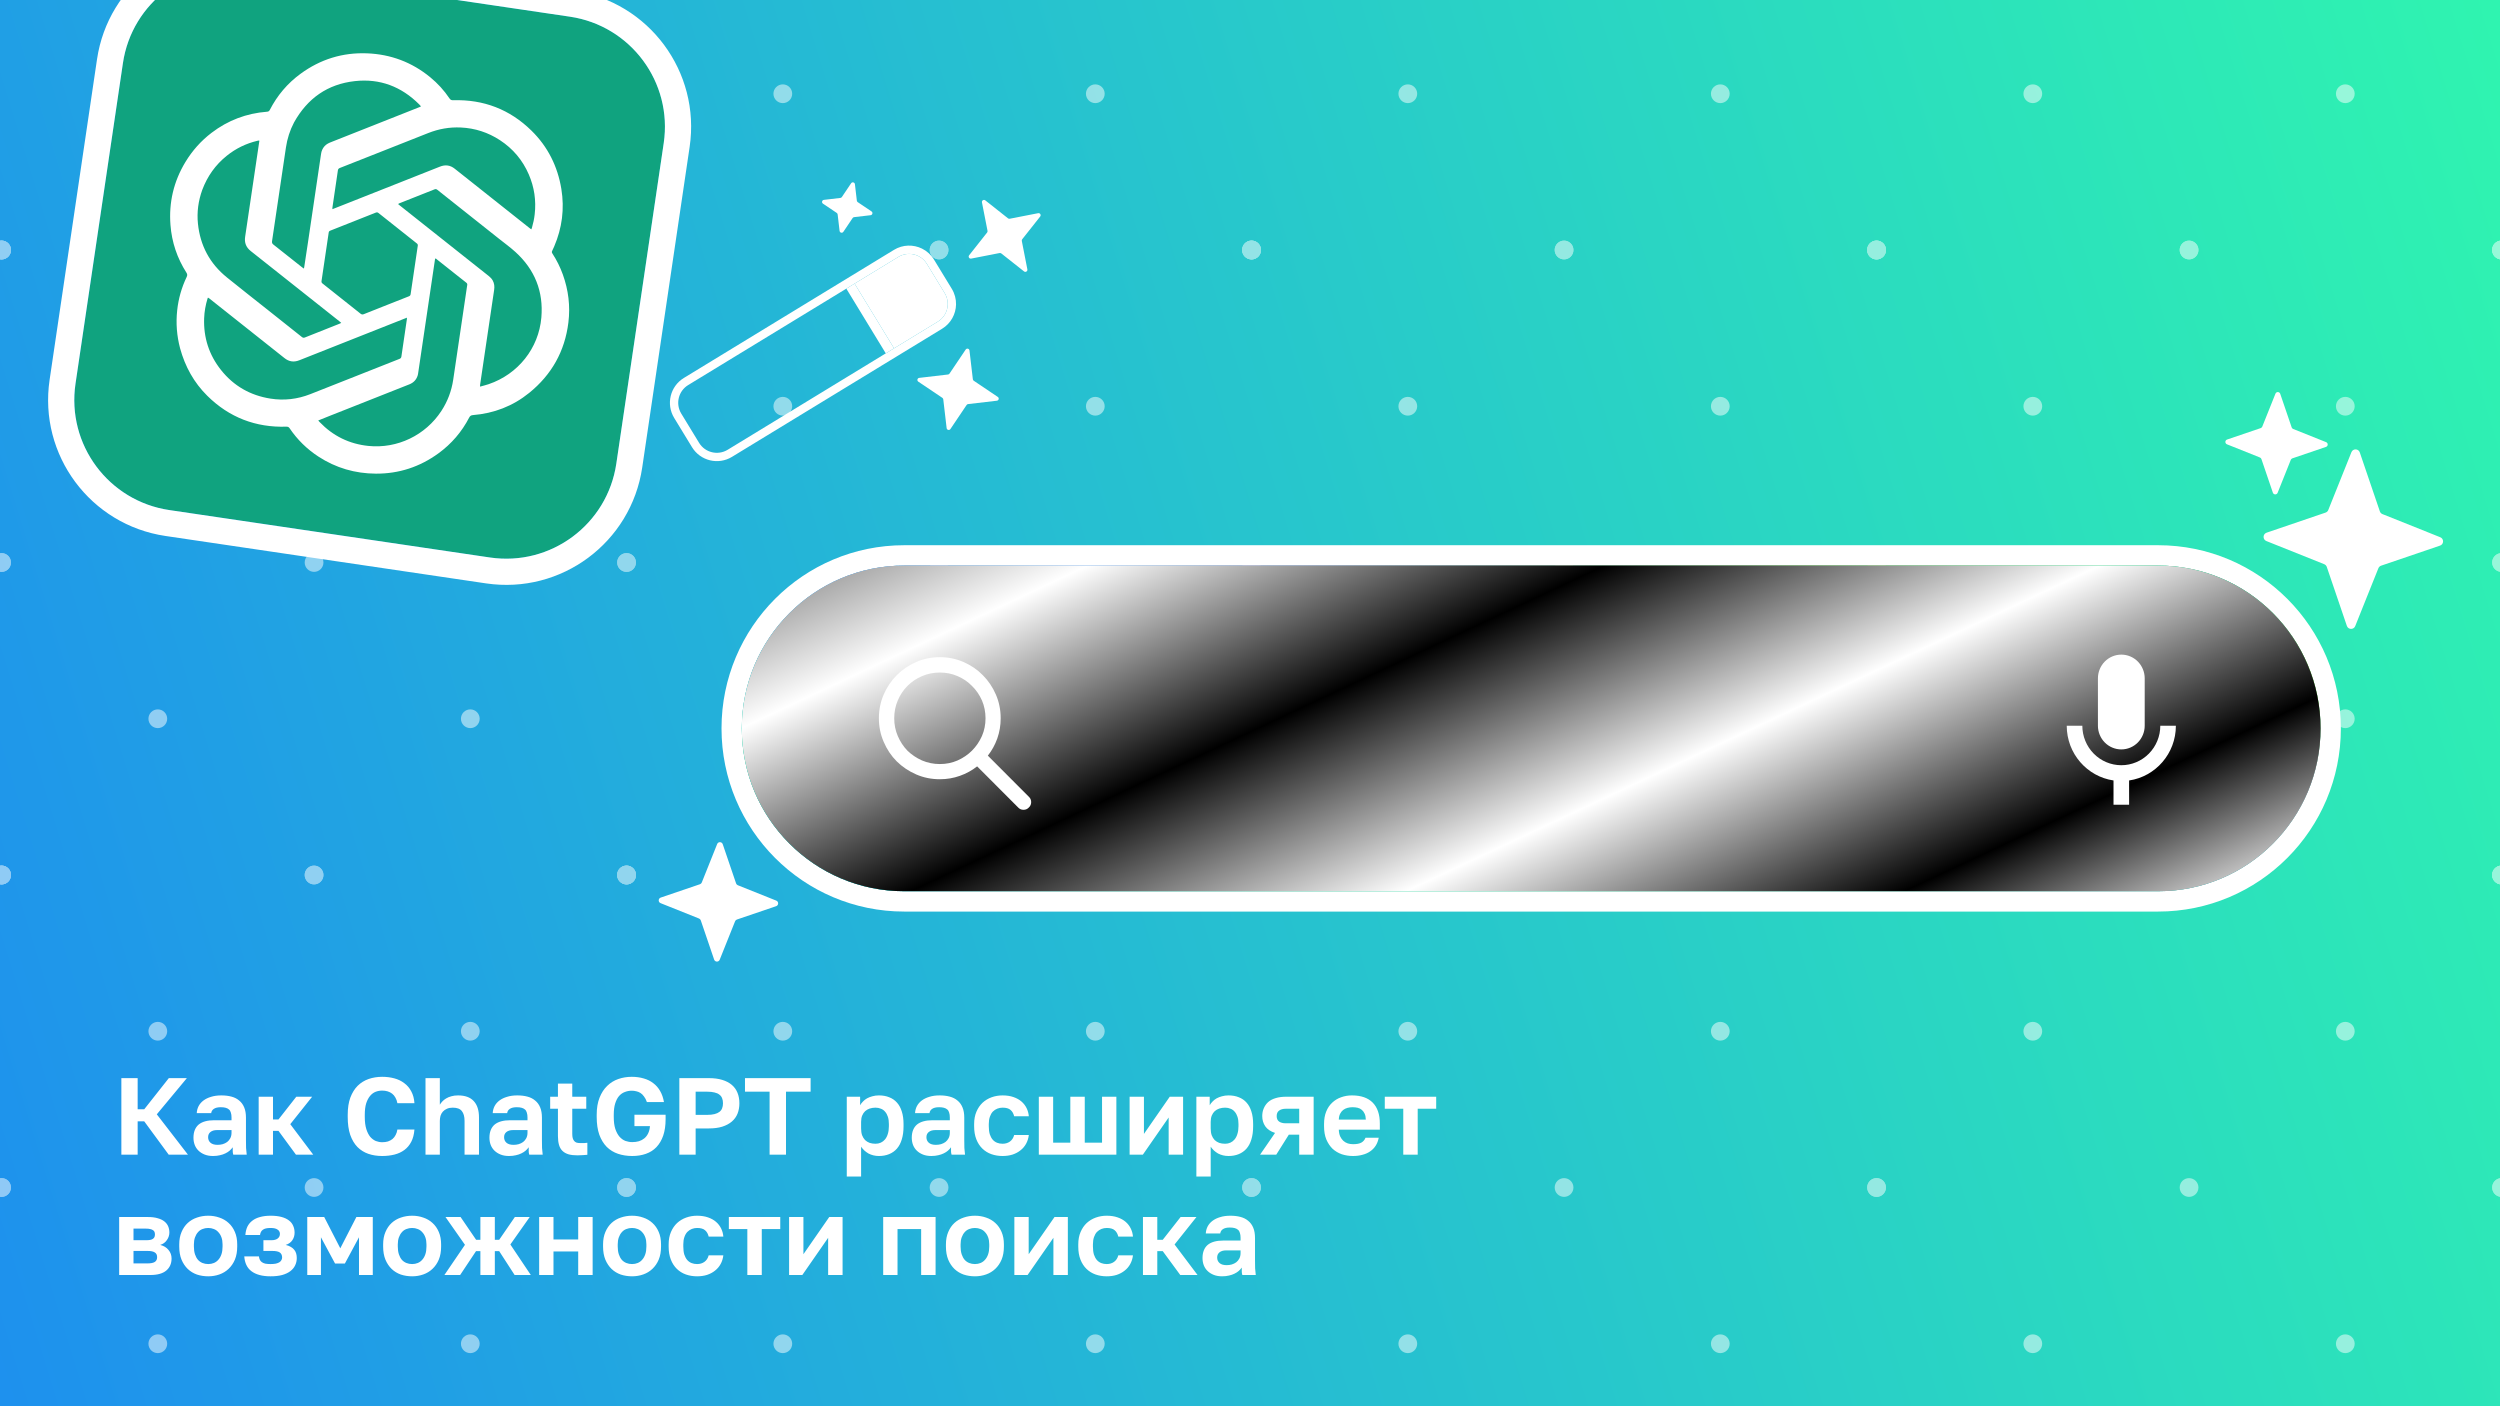 <svg width="1600" height="900" viewBox="0 0 1600 900" fill="none" xmlns="http://www.w3.org/2000/svg">
<rect x="0" y="0" width="1600" height="900" fill="#333333" stroke="none"/>
<g clip-path="url(#clip0_18404_57946)">
<g clip-path="url(#clip1_18404_57946)">
<rect width="1600" height="900" fill="url(#paint0_linear_18404_57946)"/>
<g clip-path="url(#clip2_18404_57946)">
<rect width="2000" height="1920" transform="translate(-200)" fill="url(#paint1_linear_18404_57946)"/>
<g opacity="0.5" clip-path="url(#clip3_18404_57946)">
<circle cx="1" cy="160" r="6" fill="white"/>
<circle cx="401" cy="160" r="6" fill="white"/>
<circle cx="801" cy="160" r="6" fill="white"/>
<circle cx="601" cy="160" r="6" fill="white"/>
<circle cx="501" cy="60" r="6" fill="white"/>
<circle cx="701" cy="60" r="6" fill="white"/>
<circle cx="1601" cy="160" r="6" fill="white"/>
<circle cx="1" cy="160" r="6" fill="white"/>
<circle cx="401" cy="160" r="6" fill="white"/>
<circle cx="201" cy="160" r="6" fill="white"/>
<circle cx="101" cy="60" r="6" fill="white"/>
<circle cx="301" cy="60" r="6" fill="white"/>
<circle cx="1201" cy="160" r="6" fill="white"/>
<circle cx="1601" cy="160" r="6" fill="white"/>
<circle cx="1401" cy="160" r="6" fill="white"/>
<circle cx="1301" cy="60" r="6" fill="white"/>
<circle cx="1501" cy="60" r="6" fill="white"/>
<circle cx="801" cy="160" r="6" fill="white"/>
<circle cx="1201" cy="160" r="6" fill="white"/>
<circle cx="1001" cy="160" r="6" fill="white"/>
<circle cx="901" cy="60" r="6" fill="white"/>
<circle cx="1101" cy="60" r="6" fill="white"/>
<circle cx="1" cy="560" r="6" fill="white"/>
<circle cx="1" cy="160" r="6" fill="white"/>
<circle cx="1" cy="360" r="6" fill="white"/>
<circle cx="401" cy="160" r="6" fill="white"/>
<circle cx="401" cy="560" r="6" fill="white"/>
<circle cx="401" cy="360" r="6" fill="white"/>
<circle cx="801" cy="560" r="6" fill="white"/>
<circle cx="801" cy="160" r="6" fill="white"/>
<circle cx="601" cy="160" r="6" fill="white"/>
<circle cx="601" cy="560" r="6" fill="white"/>
<circle cx="601" cy="360" r="6" fill="white"/>
<circle cx="501" cy="260" r="6" fill="white"/>
<circle cx="501" cy="460" r="6" fill="white"/>
<circle cx="701" cy="260" r="6" fill="white"/>
<circle cx="701" cy="460" r="6" fill="white"/>
<circle cx="801" cy="360" r="6" fill="white"/>
<circle cx="1601" cy="160" r="6" fill="white"/>
<circle cx="1601" cy="560" r="6" fill="white"/>
<circle cx="1601" cy="360" r="6" fill="white"/>
<circle cx="1" cy="160" r="6" fill="white"/>
<circle cx="1" cy="560" r="6" fill="white"/>
<circle cx="1" cy="360" r="6" fill="white"/>
<circle cx="401" cy="560" r="6" fill="white"/>
<circle cx="401" cy="160" r="6" fill="white"/>
<circle cx="201" cy="160" r="6" fill="white"/>
<circle cx="201" cy="560" r="6" fill="white"/>
<circle cx="201" cy="360" r="6" fill="white"/>
<circle cx="101" cy="260" r="6" fill="white"/>
<circle cx="101" cy="460" r="6" fill="white"/>
<circle cx="301" cy="260" r="6" fill="white"/>
<circle cx="301" cy="460" r="6" fill="white"/>
<circle cx="401" cy="360" r="6" fill="white"/>
<circle cx="1201" cy="160" r="6" fill="white"/>
<circle cx="1201" cy="560" r="6" fill="white"/>
<circle cx="1201" cy="360" r="6" fill="white"/>
<circle cx="1601" cy="560" r="6" fill="white"/>
<circle cx="1601" cy="160" r="6" fill="white"/>
<circle cx="1401" cy="160" r="6" fill="white"/>
<circle cx="1401" cy="560" r="6" fill="white"/>
<circle cx="1401" cy="360" r="6" fill="white"/>
<circle cx="1301" cy="260" r="6" fill="white"/>
<circle cx="1301" cy="460" r="6" fill="white"/>
<circle cx="1501" cy="260" r="6" fill="white"/>
<circle cx="1501" cy="460" r="6" fill="white"/>
<circle cx="1601" cy="360" r="6" fill="white"/>
<circle cx="801" cy="160" r="6" fill="white"/>
<circle cx="801" cy="560" r="6" fill="white"/>
<circle cx="801" cy="360" r="6" fill="white"/>
<circle cx="1201" cy="560" r="6" fill="white"/>
<circle cx="1201" cy="160" r="6" fill="white"/>
<circle cx="1001" cy="160" r="6" fill="white"/>
<circle cx="1001" cy="560" r="6" fill="white"/>
<circle cx="1001" cy="360" r="6" fill="white"/>
<circle cx="901" cy="260" r="6" fill="white"/>
<circle cx="901" cy="460" r="6" fill="white"/>
<circle cx="1101" cy="260" r="6" fill="white"/>
<circle cx="1101" cy="460" r="6" fill="white"/>
<circle cx="1201" cy="360" r="6" fill="white"/>
<circle cx="1" cy="560" r="6" fill="white"/>
<circle cx="1" cy="760" r="6" fill="white"/>
<circle cx="401" cy="560" r="6" fill="white"/>
<circle cx="401" cy="760" r="6" fill="white"/>
<circle cx="801" cy="560" r="6" fill="white"/>
<circle cx="601" cy="560" r="6" fill="white"/>
<circle cx="601" cy="760" r="6" fill="white"/>
<circle cx="501" cy="660" r="6" fill="white"/>
<circle cx="501" cy="860" r="6" fill="white"/>
<circle cx="701" cy="660" r="6" fill="white"/>
<circle cx="701" cy="860" r="6" fill="white"/>
<circle cx="801" cy="760" r="6" fill="white"/>
<circle cx="1601" cy="560" r="6" fill="white"/>
<circle cx="1601" cy="760" r="6" fill="white"/>
<circle cx="1" cy="560" r="6" fill="white"/>
<circle cx="1" cy="760" r="6" fill="white"/>
<circle cx="401" cy="560" r="6" fill="white"/>
<circle cx="201" cy="560" r="6" fill="white"/>
<circle cx="201" cy="760" r="6" fill="white"/>
<circle cx="101" cy="660" r="6" fill="white"/>
<circle cx="101" cy="860" r="6" fill="white"/>
<circle cx="301" cy="660" r="6" fill="white"/>
<circle cx="301" cy="860" r="6" fill="white"/>
<circle cx="401" cy="760" r="6" fill="white"/>
<circle cx="1201" cy="560" r="6" fill="white"/>
<circle cx="1201" cy="760" r="6" fill="white"/>
<circle cx="1601" cy="560" r="6" fill="white"/>
<circle cx="1401" cy="560" r="6" fill="white"/>
<circle cx="1401" cy="760" r="6" fill="white"/>
<circle cx="1301" cy="660" r="6" fill="white"/>
<circle cx="1301" cy="860" r="6" fill="white"/>
<circle cx="1501" cy="660" r="6" fill="white"/>
<circle cx="1501" cy="860" r="6" fill="white"/>
<circle cx="1601" cy="760" r="6" fill="white"/>
<circle cx="801" cy="560" r="6" fill="white"/>
<circle cx="801" cy="760" r="6" fill="white"/>
<circle cx="1201" cy="560" r="6" fill="white"/>
<circle cx="1001" cy="560" r="6" fill="white"/>
<circle cx="1001" cy="760" r="6" fill="white"/>
<circle cx="901" cy="660" r="6" fill="white"/>
<circle cx="901" cy="860" r="6" fill="white"/>
<circle cx="1101" cy="660" r="6" fill="white"/>
<circle cx="1101" cy="860" r="6" fill="white"/>
<circle cx="1201" cy="760" r="6" fill="white"/>
</g>
</g>
<path d="M77.67 739V690H88.1V709.95H92.3L108.05 690H119.6L100.35 713.17L120.3 739H107.98L92.3 717.65H88.1V739H77.67ZM136.344 739.84C134.337 739.84 132.564 739.537 131.024 738.93C129.484 738.323 128.177 737.507 127.104 736.48C126.03 735.453 125.214 734.24 124.654 732.84C124.094 731.393 123.814 729.83 123.814 728.15C123.814 726.283 124.094 724.65 124.654 723.25C125.214 721.85 126.03 720.683 127.104 719.75C128.224 718.817 129.624 718.117 131.304 717.65C132.984 717.183 134.92 716.95 137.114 716.95H148.174V715.2C148.174 713.987 148.034 712.96 147.754 712.12C147.52 711.233 147.124 710.557 146.564 710.09C146.004 709.577 145.28 709.203 144.394 708.97C143.554 708.737 142.527 708.62 141.314 708.62C140.287 708.62 139.4 708.713 138.654 708.9C137.907 709.087 137.277 709.367 136.764 709.74C136.297 710.067 135.924 710.463 135.644 710.93C135.41 711.35 135.247 711.84 135.154 712.4H125.914C126.007 710.767 126.404 709.273 127.104 707.92C127.85 706.52 128.877 705.33 130.184 704.35C131.537 703.323 133.17 702.53 135.084 701.97C136.997 701.363 139.19 701.06 141.664 701.06C144.044 701.06 146.19 701.317 148.104 701.83C150.064 702.343 151.72 703.183 153.074 704.35C154.474 705.47 155.547 706.94 156.294 708.76C157.04 710.533 157.414 712.727 157.414 715.34V729.55C157.414 731.51 157.437 733.237 157.484 734.73C157.577 736.177 157.717 737.6 157.904 739H149.294C149.154 738.487 149.06 738.067 149.014 737.74C149.014 737.367 148.99 737.017 148.944 736.69C148.944 736.317 148.944 735.943 148.944 735.57C148.944 735.197 148.944 734.753 148.944 734.24C148.43 734.987 147.777 735.71 146.984 736.41C146.237 737.063 145.327 737.647 144.254 738.16C143.227 738.673 142.06 739.07 140.754 739.35C139.447 739.677 137.977 739.84 136.344 739.84ZM139.214 732.7C140.38 732.7 141.477 732.56 142.504 732.28C143.577 731.953 144.534 731.487 145.374 730.88C146.214 730.227 146.89 729.41 147.404 728.43C147.917 727.403 148.174 726.26 148.174 725V723.25H138.864C137.09 723.25 135.69 723.67 134.664 724.51C133.684 725.303 133.194 726.4 133.194 727.8C133.194 729.293 133.707 730.483 134.734 731.37C135.76 732.257 137.254 732.7 139.214 732.7ZM165.547 739V701.9H174.717V716.46H178.217L189.627 701.9H199.777L185.777 719.47L200.477 739H189.417L178.217 723.74H174.717V739H165.547ZM244.591 739.84C241.371 739.84 238.408 739.373 235.701 738.44C233.041 737.507 230.731 736.06 228.771 734.1C226.811 732.093 225.271 729.503 224.151 726.33C223.078 723.157 222.541 719.33 222.541 714.85V713.45C222.541 709.157 223.101 705.493 224.221 702.46C225.388 699.38 226.951 696.86 228.911 694.9C230.918 692.94 233.251 691.493 235.911 690.56C238.618 689.627 241.511 689.16 244.591 689.16C247.344 689.16 249.934 689.487 252.361 690.14C254.788 690.793 256.911 691.82 258.731 693.22C260.598 694.573 262.091 696.323 263.211 698.47C264.378 700.617 265.054 703.137 265.241 706.03H254.321C254.088 704.677 253.668 703.487 253.061 702.46C252.501 701.433 251.801 700.593 250.961 699.94C250.121 699.287 249.164 698.797 248.091 698.47C247.018 698.143 245.851 697.98 244.591 697.98C243.144 697.98 241.744 698.237 240.391 698.75C239.084 699.263 237.918 700.127 236.891 701.34C235.864 702.553 235.024 704.14 234.371 706.1C233.764 708.06 233.461 710.51 233.461 713.45V714.85C233.461 717.93 233.788 720.52 234.441 722.62C235.094 724.673 235.934 726.33 236.961 727.59C238.034 728.803 239.224 729.69 240.531 730.25C241.884 730.763 243.238 731.02 244.591 731.02C245.991 731.02 247.228 730.857 248.301 730.53C249.374 730.157 250.331 729.643 251.171 728.99C252.011 728.29 252.688 727.427 253.201 726.4C253.761 725.373 254.134 724.207 254.321 722.9H265.241C265.008 725.98 264.331 728.593 263.211 730.74C262.091 732.887 260.621 734.637 258.801 735.99C256.981 737.343 254.858 738.323 252.431 738.93C250.004 739.537 247.391 739.84 244.591 739.84ZM272.325 739V690H281.495V707.01C281.915 706.31 282.451 705.61 283.105 704.91C283.758 704.21 284.551 703.58 285.485 703.02C286.465 702.413 287.585 701.947 288.845 701.62C290.105 701.247 291.528 701.06 293.115 701.06C297.641 701.06 301.001 702.273 303.195 704.7C305.435 707.08 306.555 710.58 306.555 715.2V739H297.315V717.37C297.315 714.617 296.731 712.517 295.565 711.07C294.445 709.623 292.508 708.9 289.755 708.9C288.355 708.9 287.118 709.133 286.045 709.6C284.971 710.067 284.085 710.697 283.385 711.49C282.731 712.237 282.241 713.123 281.915 714.15C281.635 715.177 281.495 716.25 281.495 717.37V739H272.325ZM325.768 739.84C323.761 739.84 321.988 739.537 320.448 738.93C318.908 738.323 317.601 737.507 316.528 736.48C315.454 735.453 314.638 734.24 314.078 732.84C313.518 731.393 313.238 729.83 313.238 728.15C313.238 726.283 313.518 724.65 314.078 723.25C314.638 721.85 315.454 720.683 316.528 719.75C317.648 718.817 319.048 718.117 320.727 717.65C322.408 717.183 324.344 716.95 326.538 716.95H337.598V715.2C337.598 713.987 337.458 712.96 337.178 712.12C336.944 711.233 336.548 710.557 335.988 710.09C335.428 709.577 334.704 709.203 333.818 708.97C332.978 708.737 331.951 708.62 330.738 708.62C329.711 708.62 328.824 708.713 328.078 708.9C327.331 709.087 326.701 709.367 326.188 709.74C325.721 710.067 325.348 710.463 325.068 710.93C324.834 711.35 324.671 711.84 324.578 712.4H315.338C315.431 710.767 315.828 709.273 316.528 707.92C317.274 706.52 318.301 705.33 319.608 704.35C320.961 703.323 322.594 702.53 324.508 701.97C326.421 701.363 328.614 701.06 331.088 701.06C333.468 701.06 335.614 701.317 337.528 701.83C339.488 702.343 341.144 703.183 342.498 704.35C343.898 705.47 344.971 706.94 345.718 708.76C346.464 710.533 346.838 712.727 346.838 715.34V729.55C346.838 731.51 346.861 733.237 346.908 734.73C347.001 736.177 347.141 737.6 347.328 739H338.718C338.578 738.487 338.484 738.067 338.438 737.74C338.438 737.367 338.414 737.017 338.368 736.69C338.368 736.317 338.368 735.943 338.368 735.57C338.368 735.197 338.368 734.753 338.368 734.24C337.854 734.987 337.201 735.71 336.408 736.41C335.661 737.063 334.751 737.647 333.678 738.16C332.651 738.673 331.484 739.07 330.178 739.35C328.871 739.677 327.401 739.84 325.768 739.84ZM328.638 732.7C329.804 732.7 330.901 732.56 331.928 732.28C333.001 731.953 333.958 731.487 334.798 730.88C335.638 730.227 336.314 729.41 336.828 728.43C337.341 727.403 337.598 726.26 337.598 725V723.25H328.288C326.514 723.25 325.114 723.67 324.088 724.51C323.108 725.303 322.618 726.4 322.618 727.8C322.618 729.293 323.131 730.483 324.158 731.37C325.184 732.257 326.678 732.7 328.638 732.7ZM369.609 739.42C367.416 739.42 365.526 739.21 363.939 738.79C362.353 738.323 361.046 737.6 360.019 736.62C358.993 735.64 358.246 734.357 357.779 732.77C357.313 731.183 357.079 729.293 357.079 727.1V709.6H352.109V701.9H357.079V693.5H366.249V701.9H375.209V709.6H366.249V725.7C366.249 726.727 366.343 727.613 366.529 728.36C366.716 729.06 367.019 729.667 367.439 730.18C367.859 730.693 368.396 731.067 369.049 731.3C369.749 731.487 370.636 731.58 371.709 731.58C372.409 731.58 373.109 731.58 373.809 731.58C374.509 731.533 375.209 731.463 375.909 731.37V739.07C374.976 739.163 374.043 739.233 373.109 739.28C372.176 739.373 371.009 739.42 369.609 739.42ZM404.637 739.84C401.37 739.84 398.337 739.373 395.537 738.44C392.783 737.507 390.38 736.037 388.327 734.03C386.32 731.977 384.733 729.387 383.567 726.26C382.447 723.087 381.887 719.283 381.887 714.85V713.45C381.887 709.203 382.493 705.563 383.707 702.53C384.92 699.45 386.553 696.93 388.607 694.97C390.66 692.963 393.04 691.493 395.747 690.56C398.453 689.627 401.3 689.16 404.287 689.16C407.087 689.16 409.653 689.51 411.987 690.21C414.32 690.863 416.35 691.867 418.077 693.22C419.85 694.527 421.32 696.207 422.487 698.26C423.653 700.267 424.47 702.623 424.937 705.33H414.017C413.503 703.837 412.873 702.623 412.127 701.69C411.427 700.71 410.657 699.963 409.817 699.45C408.977 698.937 408.09 698.587 407.157 698.4C406.223 698.167 405.267 698.05 404.287 698.05C402.747 698.05 401.277 698.33 399.877 698.89C398.477 699.403 397.24 700.267 396.167 701.48C395.14 702.693 394.323 704.28 393.717 706.24C393.11 708.2 392.807 710.603 392.807 713.45V714.85C392.807 717.883 393.133 720.427 393.787 722.48C394.487 724.533 395.373 726.19 396.447 727.45C397.567 728.71 398.827 729.62 400.227 730.18C401.673 730.693 403.143 730.95 404.637 730.95C406.177 730.95 407.6 730.763 408.907 730.39C410.213 729.97 411.357 729.363 412.337 728.57C413.363 727.73 414.18 726.68 414.787 725.42C415.44 724.113 415.837 722.55 415.977 720.73H406.037V713.45H425.987V716.25C425.987 720.31 425.473 723.833 424.447 726.82C423.42 729.76 421.973 732.21 420.107 734.17C418.287 736.083 416.047 737.507 413.387 738.44C410.773 739.373 407.857 739.84 404.637 739.84ZM434.779 739V690H453.609C456.923 690 459.793 690.373 462.219 691.12C464.693 691.867 466.746 692.94 468.379 694.34C470.013 695.74 471.226 697.443 472.019 699.45C472.813 701.41 473.209 703.627 473.209 706.1C473.209 708.527 472.813 710.743 472.019 712.75C471.226 714.71 470.013 716.39 468.379 717.79C466.746 719.19 464.693 720.287 462.219 721.08C459.793 721.827 456.923 722.2 453.609 722.2H445.209V739H434.779ZM445.209 713.52H452.559C454.426 713.52 455.989 713.357 457.249 713.03C458.556 712.703 459.606 712.237 460.399 711.63C461.239 710.977 461.823 710.207 462.149 709.32C462.523 708.387 462.709 707.313 462.709 706.1C462.709 704.84 462.523 703.767 462.149 702.88C461.823 701.947 461.239 701.177 460.399 700.57C459.606 699.917 458.556 699.45 457.249 699.17C455.989 698.843 454.426 698.68 452.559 698.68H445.209V713.52ZM492.539 739V698.68H476.789V690H518.789V698.68H503.039V739H492.539ZM541.934 753V701.9H550.474V707.36C550.941 706.52 551.547 705.727 552.294 704.98C553.041 704.187 553.904 703.51 554.884 702.95C555.911 702.39 557.054 701.947 558.314 701.62C559.574 701.247 560.974 701.06 562.514 701.06C564.987 701.06 567.181 701.457 569.094 702.25C571.054 702.997 572.711 704.14 574.064 705.68C575.417 707.173 576.444 709.063 577.144 711.35C577.891 713.637 578.264 716.32 578.264 719.4V720.8C578.264 724.02 577.891 726.82 577.144 729.2C576.444 731.58 575.394 733.563 573.994 735.15C572.641 736.69 570.984 737.857 569.024 738.65C567.111 739.443 564.941 739.84 562.514 739.84C561.254 739.84 560.064 739.7 558.944 739.42C557.824 739.14 556.774 738.743 555.794 738.23C554.861 737.67 553.997 737.04 553.204 736.34C552.411 735.593 551.711 734.777 551.104 733.89V753H541.934ZM560.344 732C561.557 732 562.677 731.767 563.704 731.3C564.731 730.833 565.617 730.157 566.364 729.27C567.157 728.337 567.764 727.17 568.184 725.77C568.651 724.323 568.884 722.667 568.884 720.8V719.4C568.884 717.58 568.674 716.04 568.254 714.78C567.834 713.473 567.251 712.4 566.504 711.56C565.804 710.673 564.917 710.02 563.844 709.6C562.771 709.133 561.604 708.9 560.344 708.9C559.037 708.9 557.801 709.087 556.634 709.46C555.514 709.833 554.534 710.393 553.694 711.14C552.901 711.887 552.271 712.82 551.804 713.94C551.337 715.06 551.104 716.413 551.104 718V722.2C551.104 723.88 551.314 725.327 551.734 726.54C552.201 727.753 552.831 728.78 553.624 729.62C554.464 730.413 555.444 731.02 556.564 731.44C557.684 731.813 558.944 732 560.344 732ZM596.06 739.84C594.054 739.84 592.28 739.537 590.74 738.93C589.2 738.323 587.894 737.507 586.82 736.48C585.747 735.453 584.93 734.24 584.37 732.84C583.81 731.393 583.53 729.83 583.53 728.15C583.53 726.283 583.81 724.65 584.37 723.25C584.93 721.85 585.747 720.683 586.82 719.75C587.94 718.817 589.34 718.117 591.02 717.65C592.7 717.183 594.637 716.95 596.83 716.95H607.89V715.2C607.89 713.987 607.75 712.96 607.47 712.12C607.237 711.233 606.84 710.557 606.28 710.09C605.72 709.577 604.997 709.203 604.11 708.97C603.27 708.737 602.244 708.62 601.03 708.62C600.004 708.62 599.117 708.713 598.37 708.9C597.624 709.087 596.994 709.367 596.48 709.74C596.014 710.067 595.64 710.463 595.36 710.93C595.127 711.35 594.964 711.84 594.87 712.4H585.63C585.724 710.767 586.12 709.273 586.82 707.92C587.567 706.52 588.594 705.33 589.9 704.35C591.254 703.323 592.887 702.53 594.8 701.97C596.714 701.363 598.907 701.06 601.38 701.06C603.76 701.06 605.907 701.317 607.82 701.83C609.78 702.343 611.437 703.183 612.79 704.35C614.19 705.47 615.264 706.94 616.01 708.76C616.757 710.533 617.13 712.727 617.13 715.34V729.55C617.13 731.51 617.154 733.237 617.2 734.73C617.294 736.177 617.434 737.6 617.62 739H609.01C608.87 738.487 608.777 738.067 608.73 737.74C608.73 737.367 608.707 737.017 608.66 736.69C608.66 736.317 608.66 735.943 608.66 735.57C608.66 735.197 608.66 734.753 608.66 734.24C608.147 734.987 607.494 735.71 606.7 736.41C605.954 737.063 605.044 737.647 603.97 738.16C602.944 738.673 601.777 739.07 600.47 739.35C599.164 739.677 597.694 739.84 596.06 739.84ZM598.93 732.7C600.097 732.7 601.194 732.56 602.22 732.28C603.294 731.953 604.25 731.487 605.09 730.88C605.93 730.227 606.607 729.41 607.12 728.43C607.634 727.403 607.89 726.26 607.89 725V723.25H598.58C596.807 723.25 595.407 723.67 594.38 724.51C593.4 725.303 592.91 726.4 592.91 727.8C592.91 729.293 593.424 730.483 594.45 731.37C595.477 732.257 596.97 732.7 598.93 732.7ZM641.644 739.84C639.077 739.84 636.674 739.443 634.434 738.65C632.241 737.857 630.327 736.667 628.694 735.08C627.061 733.493 625.777 731.51 624.844 729.13C623.911 726.75 623.444 723.973 623.444 720.8V719.4C623.444 716.413 623.934 713.777 624.914 711.49C625.894 709.203 627.201 707.29 628.834 705.75C630.514 704.21 632.451 703.043 634.644 702.25C636.884 701.457 639.217 701.06 641.644 701.06C644.257 701.06 646.567 701.41 648.574 702.11C650.627 702.81 652.354 703.767 653.754 704.98C655.154 706.193 656.251 707.617 657.044 709.25C657.837 710.883 658.304 712.61 658.444 714.43H649.064C648.877 713.637 648.597 712.89 648.224 712.19C647.851 711.49 647.361 710.883 646.754 710.37C646.194 709.857 645.471 709.483 644.584 709.25C643.744 709.017 642.764 708.9 641.644 708.9C640.477 708.9 639.357 709.11 638.284 709.53C637.211 709.95 636.254 710.58 635.414 711.42C634.621 712.26 633.991 713.357 633.524 714.71C633.057 716.017 632.824 717.58 632.824 719.4V720.8C632.824 722.76 633.034 724.463 633.454 725.91C633.921 727.31 634.551 728.477 635.344 729.41C636.137 730.297 637.071 730.95 638.144 731.37C639.217 731.79 640.384 732 641.644 732C643.464 732 645.027 731.533 646.334 730.6C647.687 729.62 648.597 728.22 649.064 726.4H658.444C658.211 728.453 657.627 730.32 656.694 732C655.807 733.633 654.617 735.033 653.124 736.2C651.677 737.367 649.974 738.277 648.014 738.93C646.101 739.537 643.977 739.84 641.644 739.84ZM664.844 739V701.9H674.014V731.3H685.004V701.9H694.244V731.3H705.304V701.9H714.474V739H664.844ZM722.95 739V701.9H732.12V725.7L748.64 701.9H757.18V739H747.94V715.2L731.42 739H722.95ZM765.674 753V701.9H774.214V707.36C774.681 706.52 775.288 705.727 776.034 704.98C776.781 704.187 777.644 703.51 778.624 702.95C779.651 702.39 780.794 701.947 782.054 701.62C783.314 701.247 784.714 701.06 786.254 701.06C788.728 701.06 790.921 701.457 792.834 702.25C794.794 702.997 796.451 704.14 797.804 705.68C799.158 707.173 800.184 709.063 800.884 711.35C801.631 713.637 802.004 716.32 802.004 719.4V720.8C802.004 724.02 801.631 726.82 800.884 729.2C800.184 731.58 799.134 733.563 797.734 735.15C796.381 736.69 794.724 737.857 792.764 738.65C790.851 739.443 788.681 739.84 786.254 739.84C784.994 739.84 783.804 739.7 782.684 739.42C781.564 739.14 780.514 738.743 779.534 738.23C778.601 737.67 777.738 737.04 776.944 736.34C776.151 735.593 775.451 734.777 774.844 733.89V753H765.674ZM784.084 732C785.298 732 786.418 731.767 787.444 731.3C788.471 730.833 789.358 730.157 790.104 729.27C790.898 728.337 791.504 727.17 791.924 725.77C792.391 724.323 792.624 722.667 792.624 720.8V719.4C792.624 717.58 792.414 716.04 791.994 714.78C791.574 713.473 790.991 712.4 790.244 711.56C789.544 710.673 788.658 710.02 787.584 709.6C786.511 709.133 785.344 708.9 784.084 708.9C782.778 708.9 781.541 709.087 780.374 709.46C779.254 709.833 778.274 710.393 777.434 711.14C776.641 711.887 776.011 712.82 775.544 713.94C775.078 715.06 774.844 716.413 774.844 718V722.2C774.844 723.88 775.054 725.327 775.474 726.54C775.941 727.753 776.571 728.78 777.364 729.62C778.204 730.413 779.184 731.02 780.304 731.44C781.424 731.813 782.684 732 784.084 732ZM806.434 739L816.024 725.07C813.177 724.137 811.101 722.737 809.794 720.87C808.487 718.957 807.834 716.763 807.834 714.29C807.834 712.47 808.161 710.813 808.814 709.32C809.467 707.78 810.401 706.45 811.614 705.33C812.874 704.21 814.461 703.37 816.374 702.81C818.334 702.203 820.621 701.9 823.234 701.9H840.734V739H831.494V726.19H824.844L816.794 739H806.434ZM817.074 714.29C817.074 715.877 817.587 717.043 818.614 717.79C819.687 718.537 821.111 718.91 822.884 718.91H831.494V709.6H822.884C821.111 709.6 819.687 709.997 818.614 710.79C817.587 711.537 817.074 712.703 817.074 714.29ZM865.939 739.84C863.419 739.84 861.016 739.467 858.729 738.72C856.489 737.927 854.529 736.76 852.849 735.22C851.216 733.633 849.886 731.65 848.859 729.27C847.879 726.89 847.389 724.067 847.389 720.8V719.4C847.389 716.32 847.856 713.637 848.789 711.35C849.723 709.063 851.006 707.173 852.639 705.68C854.273 704.14 856.163 702.997 858.309 702.25C860.503 701.457 862.813 701.06 865.239 701.06C871.073 701.06 875.506 702.6 878.539 705.68C881.573 708.76 883.089 713.217 883.089 719.05V722.97H856.839C856.886 724.603 857.166 726.027 857.679 727.24C858.239 728.407 858.916 729.363 859.709 730.11C860.549 730.857 861.506 731.417 862.579 731.79C863.653 732.117 864.796 732.28 866.009 732.28C868.343 732.28 870.116 731.93 871.329 731.23C872.543 730.53 873.406 729.503 873.919 728.15H882.389C882.016 730.11 881.363 731.813 880.429 733.26C879.496 734.707 878.306 735.92 876.859 736.9C875.459 737.88 873.826 738.603 871.959 739.07C870.139 739.583 868.133 739.84 865.939 739.84ZM865.589 708.62C864.469 708.62 863.396 708.76 862.369 709.04C861.343 709.32 860.433 709.763 859.639 710.37C858.846 710.977 858.193 711.793 857.679 712.82C857.166 713.8 856.886 715.037 856.839 716.53H874.129C874.083 714.99 873.826 713.73 873.359 712.75C872.893 711.723 872.286 710.907 871.539 710.3C870.793 709.647 869.906 709.203 868.879 708.97C867.899 708.737 866.803 708.62 865.589 708.62ZM898.091 739V709.6H886.261V701.9H919.161V709.6H907.331V739H898.091ZM76.27 816V778.9H94.82C97.2 778.9 99.23 779.157 100.91 779.67C102.637 780.137 104.06 780.813 105.18 781.7C106.3 782.587 107.117 783.637 107.63 784.85C108.143 786.063 108.4 787.393 108.4 788.84C108.4 789.68 108.26 790.52 107.98 791.36C107.7 792.2 107.303 792.97 106.79 793.67C106.323 794.37 105.717 795 104.97 795.56C104.27 796.073 103.453 796.47 102.52 796.75C104.807 797.31 106.58 798.383 107.84 799.97C109.147 801.51 109.8 803.33 109.8 805.43C109.8 808.65 108.68 811.217 106.44 813.13C104.2 815.043 100.793 816 96.22 816H76.27ZM85.44 808.58H94.4C96.5 808.58 98.04 808.277 99.02 807.67C100.047 807.017 100.56 805.99 100.56 804.59C100.56 803.19 100.07 802.187 99.09 801.58C98.157 800.927 96.593 800.6 94.4 800.6H85.44V808.58ZM85.44 793.74H93.49C94.563 793.74 95.45 793.67 96.15 793.53C96.897 793.39 97.48 793.157 97.9 792.83C98.367 792.503 98.693 792.107 98.88 791.64C99.067 791.173 99.16 790.637 99.16 790.03C99.16 789.423 99.067 788.887 98.88 788.42C98.693 787.953 98.367 787.58 97.9 787.3C97.433 786.973 96.85 786.74 96.15 786.6C95.45 786.413 94.563 786.32 93.49 786.32H85.44V793.74ZM133.264 816.84C130.744 816.84 128.34 816.467 126.054 815.72C123.814 814.927 121.854 813.737 120.174 812.15C118.494 810.517 117.164 808.533 116.184 806.2C115.204 803.82 114.714 801.02 114.714 797.8V796.4C114.714 793.413 115.204 790.777 116.184 788.49C117.164 786.157 118.494 784.22 120.174 782.68C121.854 781.14 123.814 779.997 126.054 779.25C128.34 778.457 130.744 778.06 133.264 778.06C135.784 778.06 138.164 778.457 140.404 779.25C142.644 779.997 144.604 781.14 146.284 782.68C148.01 784.22 149.364 786.157 150.344 788.49C151.324 790.777 151.814 793.413 151.814 796.4V797.8C151.814 800.973 151.324 803.75 150.344 806.13C149.364 808.463 148.01 810.447 146.284 812.08C144.604 813.667 142.644 814.857 140.404 815.65C138.164 816.443 135.784 816.84 133.264 816.84ZM133.264 809C134.57 809 135.784 808.767 136.904 808.3C138.024 807.833 138.98 807.133 139.774 806.2C140.614 805.267 141.267 804.1 141.734 802.7C142.2 801.3 142.434 799.667 142.434 797.8V796.4C142.434 794.72 142.2 793.227 141.734 791.92C141.267 790.613 140.614 789.517 139.774 788.63C138.98 787.697 138.024 787.02 136.904 786.6C135.784 786.133 134.57 785.9 133.264 785.9C131.957 785.9 130.72 786.133 129.554 786.6C128.434 787.02 127.477 787.697 126.684 788.63C125.89 789.517 125.26 790.613 124.794 791.92C124.327 793.227 124.094 794.72 124.094 796.4V797.8C124.094 799.667 124.327 801.323 124.794 802.77C125.26 804.17 125.89 805.337 126.684 806.27C127.477 807.157 128.434 807.833 129.554 808.3C130.72 808.767 131.957 809 133.264 809ZM173.136 816.84C170.476 816.84 168.12 816.56 166.066 816C164.013 815.44 162.286 814.623 160.886 813.55C159.486 812.477 158.413 811.147 157.666 809.56C156.92 807.973 156.476 806.153 156.336 804.1H165.716C165.81 804.893 165.996 805.593 166.276 806.2C166.556 806.807 166.976 807.32 167.536 807.74C168.096 808.16 168.82 808.487 169.706 808.72C170.64 808.907 171.783 809 173.136 809C174.49 809 175.633 808.907 176.566 808.72C177.5 808.487 178.27 808.183 178.876 807.81C179.483 807.39 179.903 806.923 180.136 806.41C180.416 805.897 180.556 805.36 180.556 804.8C180.556 803.4 180.09 802.35 179.156 801.65C178.27 800.95 176.613 800.6 174.186 800.6H168.586V793.74H173.696C175.47 793.74 176.823 793.367 177.756 792.62C178.69 791.873 179.156 790.893 179.156 789.68C179.156 789.12 179.04 788.63 178.806 788.21C178.62 787.743 178.27 787.347 177.756 787.02C177.29 786.647 176.683 786.367 175.936 786.18C175.19 785.993 174.256 785.9 173.136 785.9C172.016 785.9 171.036 785.993 170.196 786.18C169.403 786.367 168.726 786.67 168.166 787.09C167.653 787.463 167.256 787.93 166.976 788.49C166.696 789.05 166.51 789.68 166.416 790.38H157.036C157.176 788.42 157.596 786.67 158.296 785.13C159.043 783.59 160.093 782.307 161.446 781.28C162.8 780.207 164.456 779.413 166.416 778.9C168.376 778.34 170.616 778.06 173.136 778.06C175.843 778.06 178.153 778.317 180.066 778.83C182.026 779.343 183.636 780.09 184.896 781.07C186.156 782.003 187.066 783.147 187.626 784.5C188.233 785.807 188.536 787.277 188.536 788.91C188.536 790.683 188.07 792.27 187.136 793.67C186.25 795.07 184.826 796.097 182.866 796.75C184.22 797.077 185.34 797.52 186.226 798.08C187.113 798.593 187.836 799.223 188.396 799.97C188.956 800.67 189.353 801.463 189.586 802.35C189.82 803.237 189.936 804.17 189.936 805.15C189.936 806.83 189.586 808.393 188.886 809.84C188.233 811.24 187.206 812.477 185.806 813.55C184.453 814.577 182.726 815.393 180.626 816C178.526 816.56 176.03 816.84 173.136 816.84ZM196.651 816V778.9H207.501L217.791 798.92L228.081 778.9H238.581V816H229.761V791.85L220.731 808.65H214.431L205.401 791.85V816H196.651ZM263.762 816.84C261.242 816.84 258.838 816.467 256.552 815.72C254.312 814.927 252.352 813.737 250.672 812.15C248.992 810.517 247.662 808.533 246.682 806.2C245.702 803.82 245.212 801.02 245.212 797.8V796.4C245.212 793.413 245.702 790.777 246.682 788.49C247.662 786.157 248.992 784.22 250.672 782.68C252.352 781.14 254.312 779.997 256.552 779.25C258.838 778.457 261.242 778.06 263.762 778.06C266.282 778.06 268.662 778.457 270.902 779.25C273.142 779.997 275.102 781.14 276.782 782.68C278.508 784.22 279.862 786.157 280.842 788.49C281.822 790.777 282.312 793.413 282.312 796.4V797.8C282.312 800.973 281.822 803.75 280.842 806.13C279.862 808.463 278.508 810.447 276.782 812.08C275.102 813.667 273.142 814.857 270.902 815.65C268.662 816.443 266.282 816.84 263.762 816.84ZM263.762 809C265.068 809 266.282 808.767 267.402 808.3C268.522 807.833 269.478 807.133 270.272 806.2C271.112 805.267 271.765 804.1 272.232 802.7C272.698 801.3 272.932 799.667 272.932 797.8V796.4C272.932 794.72 272.698 793.227 272.232 791.92C271.765 790.613 271.112 789.517 270.272 788.63C269.478 787.697 268.522 787.02 267.402 786.6C266.282 786.133 265.068 785.9 263.762 785.9C262.455 785.9 261.218 786.133 260.052 786.6C258.932 787.02 257.975 787.697 257.182 788.63C256.388 789.517 255.758 790.613 255.292 791.92C254.825 793.227 254.592 794.72 254.592 796.4V797.8C254.592 799.667 254.825 801.323 255.292 802.77C255.758 804.17 256.388 805.337 257.182 806.27C257.975 807.157 258.932 807.833 260.052 808.3C261.218 808.767 262.455 809 263.762 809ZM284.417 816L297.577 796.68L285.117 778.9H294.777L304.717 793.46H307.447V778.9H316.687V793.46H319.487L329.497 778.9H339.017L326.627 796.47L339.717 816H329.357L319.487 800.74H316.687V816H307.447V800.74H304.647L294.497 816H284.417ZM345.059 816V778.9H354.229V793.25H370.049V778.9H379.289V816H370.049V800.95H354.229V816H345.059ZM404.514 816.84C401.994 816.84 399.59 816.467 397.304 815.72C395.064 814.927 393.104 813.737 391.424 812.15C389.744 810.517 388.414 808.533 387.434 806.2C386.454 803.82 385.964 801.02 385.964 797.8V796.4C385.964 793.413 386.454 790.777 387.434 788.49C388.414 786.157 389.744 784.22 391.424 782.68C393.104 781.14 395.064 779.997 397.304 779.25C399.59 778.457 401.994 778.06 404.514 778.06C407.034 778.06 409.414 778.457 411.654 779.25C413.894 779.997 415.854 781.14 417.534 782.68C419.26 784.22 420.614 786.157 421.594 788.49C422.574 790.777 423.064 793.413 423.064 796.4V797.8C423.064 800.973 422.574 803.75 421.594 806.13C420.614 808.463 419.26 810.447 417.534 812.08C415.854 813.667 413.894 814.857 411.654 815.65C409.414 816.443 407.034 816.84 404.514 816.84ZM404.514 809C405.82 809 407.034 808.767 408.154 808.3C409.274 807.833 410.23 807.133 411.024 806.2C411.864 805.267 412.517 804.1 412.984 802.7C413.45 801.3 413.684 799.667 413.684 797.8V796.4C413.684 794.72 413.45 793.227 412.984 791.92C412.517 790.613 411.864 789.517 411.024 788.63C410.23 787.697 409.274 787.02 408.154 786.6C407.034 786.133 405.82 785.9 404.514 785.9C403.207 785.9 401.97 786.133 400.804 786.6C399.684 787.02 398.727 787.697 397.934 788.63C397.14 789.517 396.51 790.613 396.044 791.92C395.577 793.227 395.344 794.72 395.344 796.4V797.8C395.344 799.667 395.577 801.323 396.044 802.77C396.51 804.17 397.14 805.337 397.934 806.27C398.727 807.157 399.684 807.833 400.804 808.3C401.97 808.767 403.207 809 404.514 809ZM446.136 816.84C443.57 816.84 441.166 816.443 438.926 815.65C436.733 814.857 434.82 813.667 433.186 812.08C431.553 810.493 430.27 808.51 429.336 806.13C428.403 803.75 427.936 800.973 427.936 797.8V796.4C427.936 793.413 428.426 790.777 429.406 788.49C430.386 786.203 431.693 784.29 433.326 782.75C435.006 781.21 436.943 780.043 439.136 779.25C441.376 778.457 443.71 778.06 446.136 778.06C448.75 778.06 451.06 778.41 453.066 779.11C455.12 779.81 456.846 780.767 458.246 781.98C459.646 783.193 460.743 784.617 461.536 786.25C462.33 787.883 462.796 789.61 462.936 791.43H453.556C453.37 790.637 453.09 789.89 452.716 789.19C452.343 788.49 451.853 787.883 451.246 787.37C450.686 786.857 449.963 786.483 449.076 786.25C448.236 786.017 447.256 785.9 446.136 785.9C444.97 785.9 443.85 786.11 442.776 786.53C441.703 786.95 440.746 787.58 439.906 788.42C439.113 789.26 438.483 790.357 438.016 791.71C437.55 793.017 437.316 794.58 437.316 796.4V797.8C437.316 799.76 437.526 801.463 437.946 802.91C438.413 804.31 439.043 805.477 439.836 806.41C440.63 807.297 441.563 807.95 442.636 808.37C443.71 808.79 444.876 809 446.136 809C447.956 809 449.52 808.533 450.826 807.6C452.18 806.62 453.09 805.22 453.556 803.4H462.936C462.703 805.453 462.12 807.32 461.186 809C460.3 810.633 459.11 812.033 457.616 813.2C456.17 814.367 454.466 815.277 452.506 815.93C450.593 816.537 448.47 816.84 446.136 816.84ZM478.296 816V786.6H466.466V778.9H499.366V786.6H487.536V816H478.296ZM505.02 816V778.9H514.19V802.7L530.71 778.9H539.25V816H530.01V792.2L513.49 816H505.02ZM565.245 816V778.9H598.775V816H589.535V786.6H574.415V816H565.245ZM623.947 816.84C621.427 816.84 619.024 816.467 616.737 815.72C614.497 814.927 612.537 813.737 610.857 812.15C609.177 810.517 607.847 808.533 606.867 806.2C605.887 803.82 605.397 801.02 605.397 797.8V796.4C605.397 793.413 605.887 790.777 606.867 788.49C607.847 786.157 609.177 784.22 610.857 782.68C612.537 781.14 614.497 779.997 616.737 779.25C619.024 778.457 621.427 778.06 623.947 778.06C626.467 778.06 628.847 778.457 631.087 779.25C633.327 779.997 635.287 781.14 636.967 782.68C638.694 784.22 640.047 786.157 641.027 788.49C642.007 790.777 642.497 793.413 642.497 796.4V797.8C642.497 800.973 642.007 803.75 641.027 806.13C640.047 808.463 638.694 810.447 636.967 812.08C635.287 813.667 633.327 814.857 631.087 815.65C628.847 816.443 626.467 816.84 623.947 816.84ZM623.947 809C625.254 809 626.467 808.767 627.587 808.3C628.707 807.833 629.664 807.133 630.457 806.2C631.297 805.267 631.951 804.1 632.417 802.7C632.884 801.3 633.117 799.667 633.117 797.8V796.4C633.117 794.72 632.884 793.227 632.417 791.92C631.951 790.613 631.297 789.517 630.457 788.63C629.664 787.697 628.707 787.02 627.587 786.6C626.467 786.133 625.254 785.9 623.947 785.9C622.641 785.9 621.404 786.133 620.237 786.6C619.117 787.02 618.161 787.697 617.367 788.63C616.574 789.517 615.944 790.613 615.477 791.92C615.011 793.227 614.777 794.72 614.777 796.4V797.8C614.777 799.667 615.011 801.323 615.477 802.77C615.944 804.17 616.574 805.337 617.367 806.27C618.161 807.157 619.117 807.833 620.237 808.3C621.404 808.767 622.641 809 623.947 809ZM649.19 816V778.9H658.36V802.7L674.88 778.9H683.42V816H674.18V792.2L657.66 816H649.19ZM708.295 816.84C705.728 816.84 703.325 816.443 701.085 815.65C698.891 814.857 696.978 813.667 695.345 812.08C693.711 810.493 692.428 808.51 691.495 806.13C690.561 803.75 690.095 800.973 690.095 797.8V796.4C690.095 793.413 690.585 790.777 691.565 788.49C692.545 786.203 693.851 784.29 695.485 782.75C697.165 781.21 699.101 780.043 701.295 779.25C703.535 778.457 705.868 778.06 708.295 778.06C710.908 778.06 713.218 778.41 715.225 779.11C717.278 779.81 719.005 780.767 720.405 781.98C721.805 783.193 722.901 784.617 723.695 786.25C724.488 787.883 724.955 789.61 725.095 791.43H715.715C715.528 790.637 715.248 789.89 714.875 789.19C714.501 788.49 714.011 787.883 713.405 787.37C712.845 786.857 712.121 786.483 711.235 786.25C710.395 786.017 709.415 785.9 708.295 785.9C707.128 785.9 706.008 786.11 704.935 786.53C703.861 786.95 702.905 787.58 702.065 788.42C701.271 789.26 700.641 790.357 700.175 791.71C699.708 793.017 699.475 794.58 699.475 796.4V797.8C699.475 799.76 699.685 801.463 700.105 802.91C700.571 804.31 701.201 805.477 701.995 806.41C702.788 807.297 703.721 807.95 704.795 808.37C705.868 808.79 707.035 809 708.295 809C710.115 809 711.678 808.533 712.985 807.6C714.338 806.62 715.248 805.22 715.715 803.4H725.095C724.861 805.453 724.278 807.32 723.345 809C722.458 810.633 721.268 812.033 719.775 813.2C718.328 814.367 716.625 815.277 714.665 815.93C712.751 816.537 710.628 816.84 708.295 816.84ZM731.495 816V778.9H740.665V793.46H744.165L755.575 778.9H765.725L751.725 796.47L766.425 816H755.365L744.165 800.74H740.665V816H731.495ZM782.135 816.84C780.128 816.84 778.355 816.537 776.815 815.93C775.275 815.323 773.968 814.507 772.895 813.48C771.821 812.453 771.005 811.24 770.445 809.84C769.885 808.393 769.605 806.83 769.605 805.15C769.605 803.283 769.885 801.65 770.445 800.25C771.005 798.85 771.821 797.683 772.895 796.75C774.015 795.817 775.415 795.117 777.095 794.65C778.775 794.183 780.711 793.95 782.905 793.95H793.965V792.2C793.965 790.987 793.825 789.96 793.545 789.12C793.311 788.233 792.915 787.557 792.355 787.09C791.795 786.577 791.071 786.203 790.185 785.97C789.345 785.737 788.318 785.62 787.105 785.62C786.078 785.62 785.191 785.713 784.445 785.9C783.698 786.087 783.068 786.367 782.555 786.74C782.088 787.067 781.715 787.463 781.435 787.93C781.201 788.35 781.038 788.84 780.945 789.4H771.705C771.798 787.767 772.195 786.273 772.895 784.92C773.641 783.52 774.668 782.33 775.975 781.35C777.328 780.323 778.961 779.53 780.875 778.97C782.788 778.363 784.981 778.06 787.455 778.06C789.835 778.06 791.981 778.317 793.895 778.83C795.855 779.343 797.511 780.183 798.865 781.35C800.265 782.47 801.338 783.94 802.085 785.76C802.831 787.533 803.205 789.727 803.205 792.34V806.55C803.205 808.51 803.228 810.237 803.275 811.73C803.368 813.177 803.508 814.6 803.695 816H795.085C794.945 815.487 794.851 815.067 794.805 814.74C794.805 814.367 794.781 814.017 794.735 813.69C794.735 813.317 794.735 812.943 794.735 812.57C794.735 812.197 794.735 811.753 794.735 811.24C794.221 811.987 793.568 812.71 792.775 813.41C792.028 814.063 791.118 814.647 790.045 815.16C789.018 815.673 787.851 816.07 786.545 816.35C785.238 816.677 783.768 816.84 782.135 816.84ZM785.005 809.7C786.171 809.7 787.268 809.56 788.295 809.28C789.368 808.953 790.325 808.487 791.165 807.88C792.005 807.227 792.681 806.41 793.195 805.43C793.708 804.403 793.965 803.26 793.965 802V800.25H784.655C782.881 800.25 781.481 800.67 780.455 801.51C779.475 802.303 778.985 803.4 778.985 804.8C778.985 806.293 779.498 807.483 780.525 808.37C781.551 809.257 783.045 809.7 785.005 809.7Z" fill="white"/>
</g>
<path d="M78.674 40.369C84.43 1.451 120.646 -25.431 159.564 -19.675L364.747 10.675C403.665 16.431 430.547 52.647 424.791 91.565L394.441 296.748C388.685 335.666 352.469 362.549 313.551 356.792L108.368 326.443C69.45 320.686 42.568 284.47 48.324 245.553L78.674 40.369Z" fill="#10A37F"/>
<path fill-rule="evenodd" clip-rule="evenodd" d="M162.016 -36.255L367.199 -5.906C415.274 1.205 448.482 45.942 441.371 94.017L411.022 299.201C403.911 347.276 359.174 380.483 311.099 373.372L105.916 343.023C57.841 335.912 24.633 291.175 31.744 243.1L62.093 37.917C69.204 -10.158 113.941 -43.366 162.016 -36.255ZM159.564 -19.675C120.646 -25.431 84.43 1.451 78.674 40.369L48.324 245.552C42.568 284.47 69.45 320.686 108.368 326.442L313.551 356.792C352.469 362.548 388.685 335.666 394.441 296.748L424.791 91.565C430.547 52.647 403.665 16.431 364.747 10.675L159.564 -19.675Z" fill="white"/>
<path d="M115.259 222.933C113.129 214.889 112.526 206.819 113.397 198.632C114.192 191.158 116.223 184.036 119.461 177.265C119.952 176.237 119.957 175.509 119.32 174.512C113.378 165.203 109.945 155.016 109.099 144.009C107.988 129.545 111.165 116.052 118.7 103.637C123.091 96.402 128.626 90.164 135.37 85.019C145.883 76.998 157.746 72.517 170.916 71.497C171.816 71.427 172.276 71.117 172.684 70.322C177.434 61.082 183.984 53.336 192.365 47.209C205.013 37.963 219.205 33.523 234.882 34.132C250.056 34.721 263.594 39.783 275.352 49.443C280.108 53.35 284.232 57.858 287.662 62.974C288.277 63.892 288.915 64.178 290.039 64.144C309.5 63.567 326.299 70.007 340.188 83.655C350.639 93.925 356.891 106.484 359.261 120.907C361.348 133.608 359.749 145.917 354.675 157.76C354.277 158.691 353.886 159.631 353.407 160.52C353.065 161.155 353.133 161.628 353.519 162.222C356.274 166.452 358.513 170.945 360.22 175.697C363.8 185.66 365.063 195.899 363.768 206.419C361.505 224.792 353.056 239.792 338.735 251.41C328.245 259.919 316.115 264.578 302.649 265.666C301.436 265.764 300.819 266.2 300.276 267.247C295.53 276.397 288.977 284.035 280.656 290.103C268.723 298.805 255.344 303.22 240.558 303.137C227.252 303.064 214.941 299.498 203.768 292.2C196.434 287.409 190.293 281.384 185.377 274.13C184.837 273.333 184.289 273.039 183.298 273.07C163.604 273.696 146.666 267.15 132.651 253.291C124.089 244.824 118.468 234.604 115.259 222.933ZM285.755 126.127C283.799 124.579 281.831 123.048 279.896 121.474C279.313 120.999 278.793 120.91 278.084 121.193C270.555 124.194 263.014 127.166 255.479 130.154C255.251 130.244 255.054 130.413 254.776 130.587C255.155 130.908 255.443 131.165 255.745 131.405C268.536 141.551 281.328 151.694 294.12 161.838C300.348 166.777 306.573 171.72 312.805 176.654C313.824 177.461 314.711 178.373 315.345 179.52C316.388 181.411 316.566 183.41 316.252 185.523C313.441 204.412 310.654 223.305 307.86 242.197C307.654 243.585 307.443 244.972 307.25 246.362C307.21 246.649 307.24 246.946 307.236 247.443C309.174 246.895 310.99 246.469 312.747 245.871C331.528 239.47 344.761 222.975 346.467 203.231C347.905 186.589 342.256 172.503 329.866 161.259C326.583 158.28 322.971 155.663 319.493 152.901C308.296 144.007 297.091 135.122 285.755 126.127ZM235.857 256.327C230.494 258.449 225.126 260.561 219.768 262.695C214.437 264.82 209.078 266.876 203.668 269.105C204.048 269.536 204.293 269.834 204.56 270.112C213.109 279.014 223.529 284.148 235.798 285.399C254.281 287.284 272.345 278.571 282.501 262.969C286.47 256.872 288.987 250.215 290.054 243.019C292.97 223.357 295.874 203.692 298.782 184.029C298.857 183.527 298.895 183.018 299.012 182.527C299.192 181.778 298.919 181.291 298.322 180.833C296.436 179.387 294.586 177.893 292.724 176.415C288.389 172.975 284.059 169.53 279.716 166.101C279.377 165.833 279.101 165.372 278.469 165.498L278.231 167.109C277.809 169.96 277.387 172.81 276.966 175.661C273.869 196.6 270.772 217.538 267.671 238.476C267.58 239.091 267.499 239.717 267.314 240.308C266.459 243.05 264.668 244.923 261.994 245.979C253.333 249.401 244.676 252.837 235.857 256.327ZM222.318 218.389C212.066 222.446 201.809 226.49 191.566 230.568C188.096 231.95 184.964 231.504 182.047 229.161C177.702 225.672 173.317 222.235 168.953 218.771C157.232 209.471 145.514 200.168 133.791 190.871C133.596 190.717 133.357 190.619 133.086 190.465C132.972 190.732 132.88 190.9 132.826 191.079C131.565 195.196 130.804 199.399 130.649 203.708C130.205 216.04 133.761 227.107 141.414 236.761C149.543 247.016 160.216 253.086 173.117 255.116C181.844 256.489 190.371 255.489 198.606 252.249C207.961 248.569 217.307 244.865 226.654 241.167C236.291 237.355 245.924 233.53 255.567 229.733C256.327 229.434 256.767 229.055 256.892 228.184C258.037 220.238 259.225 212.298 260.394 204.355C260.436 204.071 260.412 203.777 260.422 203.309C247.721 208.337 235.02 213.363 222.318 218.389ZM129.423 121.584C126.913 128.588 125.924 135.802 126.688 143.203C128.13 157.18 134.262 168.695 145.203 177.537C154.054 184.69 163.016 191.705 171.929 198.781C178.979 204.379 186.033 209.972 193.075 215.58C193.687 216.066 194.202 216.361 195.058 216.017C202.58 212.998 210.123 210.031 217.657 207.041C217.885 206.95 218.084 206.785 218.377 206.605C217.992 206.279 217.705 206.023 217.403 205.784C212.915 202.224 208.425 198.666 203.936 195.108C189.459 183.631 174.992 172.143 160.499 160.688C157.492 158.311 156.323 155.341 156.891 151.54C159.884 131.533 162.827 111.519 165.787 91.507L166 90.064C165.799 89.986 165.723 89.926 165.657 89.936C165.35 89.981 165.044 90.034 164.742 90.105C157.495 91.823 150.96 95.011 145.153 99.669C137.93 105.464 132.746 112.738 129.423 121.584ZM188.183 78.361C185.521 83.41 183.83 88.779 182.993 94.414C180.028 114.384 177.086 134.357 174.11 154.326C173.966 155.289 174.179 155.906 174.963 156.522C181.154 161.383 187.311 166.29 193.48 171.179C193.772 171.411 194.09 171.61 194.502 171.898C194.6 171.421 194.683 171.092 194.733 170.758C195.536 165.479 196.347 160.202 197.132 154.922C198.788 143.78 200.43 132.637 202.078 121.494C203.213 113.822 204.353 106.15 205.48 98.476C205.753 96.614 206.447 94.958 207.717 93.553C208.792 92.364 210.149 91.642 211.618 91.061C230.643 83.538 249.664 76.005 268.685 68.47C268.915 68.378 269.125 68.234 269.441 68.061C268.997 67.576 268.647 67.163 268.266 66.783C256.87 55.395 243.102 50.138 227.107 51.91C209.707 53.837 196.784 62.889 188.183 78.361ZM230.085 127.028C247.259 120.232 264.436 113.445 281.603 106.632C285.031 105.271 288.141 105.685 291.03 107.983C298.381 113.828 305.746 119.654 313.103 125.491C321.833 132.417 330.561 139.346 339.292 146.271C339.497 146.434 339.731 146.56 340.072 146.782C340.226 146.337 340.363 145.988 340.469 145.63C341.291 142.86 341.875 140.044 342.203 137.17C343.209 128.337 341.962 119.832 338.445 111.679C334.494 102.52 328.328 95.183 319.984 89.723C312.384 84.749 304.02 82.025 294.941 81.602C287.715 81.266 280.746 82.492 274.019 85.171C264.571 88.935 255.105 92.653 245.646 96.391C236.296 100.087 226.95 103.79 217.593 107.466C216.833 107.765 216.378 108.14 216.253 109.009C215.104 116.955 213.917 124.895 212.749 132.837C212.708 133.12 212.743 133.413 212.742 133.881C218.572 131.577 224.248 129.333 230.085 127.028ZM245.316 196.108C250.75 193.956 256.18 191.795 261.622 189.665C262.302 189.398 262.681 189.073 262.795 188.284C264.294 177.95 265.826 167.62 267.372 157.292C267.471 156.633 267.318 156.22 266.789 155.803C258.598 149.33 250.418 142.844 242.255 136.336C241.649 135.852 241.163 135.808 240.462 136.088C230.765 139.954 221.06 143.799 211.347 147.624C210.716 147.872 210.455 148.223 210.359 148.88C208.848 159.212 207.321 169.543 205.772 179.87C205.664 180.587 205.876 181.014 206.423 181.447C214.553 187.874 222.677 194.31 230.775 200.776C231.491 201.347 232.067 201.379 232.883 201.048C236.961 199.39 241.064 197.792 245.316 196.108Z" fill="white"/>
<path d="M572.192 222.928L566.898 226.155L541.644 184.732L546.937 181.505L572.192 222.928Z" fill="white"/>
<path d="M618.63 259.193L608.271 274.587C607.582 275.611 605.991 275.225 605.848 274L603.691 255.57C603.646 255.185 603.435 254.839 603.113 254.622L587.719 244.263C586.695 243.575 587.081 241.984 588.306 241.84L606.735 239.684C607.121 239.638 607.467 239.427 607.683 239.105L618.042 223.711C618.731 222.688 620.322 223.073 620.465 224.299L622.622 242.728C622.667 243.113 622.878 243.46 623.2 243.676L638.594 254.035C639.618 254.724 639.232 256.314 638.007 256.458L619.578 258.615C619.192 258.66 618.846 258.871 618.63 259.193Z" fill="white"/>
<path d="M654.219 153.121C653.979 153.425 653.883 153.82 653.957 154.2L657.518 172.41C657.755 173.621 656.357 174.473 655.389 173.708L640.833 162.202C640.528 161.961 640.134 161.866 639.753 161.94L621.543 165.501C620.332 165.738 619.48 164.34 620.245 163.372L631.752 148.816C631.992 148.511 632.088 148.117 632.013 147.736L628.453 129.526C628.216 128.315 629.613 127.463 630.581 128.228L645.138 139.735C645.442 139.975 645.837 140.071 646.217 139.996L664.427 136.436C665.638 136.199 666.49 137.596 665.725 138.564L654.219 153.121Z" fill="white"/>
<path d="M539.751 148.362L545.684 139.545C545.901 139.224 546.247 139.012 546.632 138.967L557.187 137.732C558.413 137.589 558.799 135.998 557.775 135.309L548.958 129.376C548.636 129.16 548.425 128.813 548.38 128.428L547.145 117.873C547.001 116.647 545.41 116.262 544.722 117.285L538.789 126.102C538.572 126.424 538.226 126.635 537.841 126.68L527.285 127.916C526.06 128.059 525.674 129.65 526.698 130.339L535.515 136.271C535.837 136.488 536.048 136.834 536.093 137.22L537.328 147.775C537.472 149 539.062 149.386 539.751 148.362Z" fill="white"/>
<path d="M593.189 168.873L604.606 187.599C608.427 193.867 606.444 202.045 600.176 205.867L572.192 222.928L546.937 181.505L574.922 164.444C581.189 160.622 589.368 162.606 593.189 168.873Z" fill="white"/>
<path fill-rule="evenodd" clip-rule="evenodd" d="M597.729 166.106L609.145 184.831C611.055 187.963 611.929 191.435 611.865 194.849C611.75 201.002 608.587 206.966 602.944 210.406L574.96 227.467L569.666 230.695L532.014 253.65L468.46 292.397C459.686 297.746 448.235 294.97 442.886 286.195L431.469 267.469C426.119 258.695 428.896 247.244 437.671 241.894L521.936 190.521L538.876 180.192L544.17 176.965L572.154 159.904C577.797 156.463 584.548 156.384 590.07 159.1C593.134 160.607 595.82 162.974 597.729 166.106ZM604.606 187.599L593.189 168.873C589.368 162.606 581.189 160.622 574.922 164.444L546.937 181.505L541.644 184.732L440.438 246.434C434.171 250.255 432.187 258.434 436.009 264.702L447.425 283.427C451.246 289.695 459.425 291.678 465.693 287.857L566.898 226.155L572.192 222.928L600.176 205.867C606.444 202.045 608.427 193.867 604.606 187.599Z" fill="white"/>
<path fill-rule="evenodd" clip-rule="evenodd" d="M578.73 348.937H1381.19C1445.79 348.937 1498.15 401.424 1498.15 466.171C1498.15 530.918 1445.79 583.405 1381.19 583.405H578.73C514.135 583.405 461.771 530.918 461.771 466.171C461.771 401.424 514.135 348.937 578.73 348.937ZM578.73 361.963C521.313 361.963 474.767 408.618 474.767 466.171C474.767 523.724 521.313 570.379 578.73 570.379H1381.19C1438.61 570.379 1485.16 523.724 1485.16 466.171C1485.16 408.618 1438.61 361.963 1381.19 361.963H578.73Z" fill="white"/>
<path d="M474.767 466.17C474.767 408.618 521.312 361.962 578.729 361.962H1381.19C1438.61 361.962 1485.16 408.618 1485.16 466.17C1485.16 523.723 1438.61 570.379 1381.19 570.379H578.729C521.312 570.379 474.767 523.723 474.767 466.17Z" fill="url(#paint2_radial_18404_57946)"/>
<path d="M474.767 466.17C474.767 408.618 521.312 361.962 578.729 361.962H1381.19C1438.61 361.962 1485.16 408.618 1485.16 466.17C1485.16 523.723 1438.61 570.379 1381.19 570.379H578.729C521.312 570.379 474.767 523.723 474.767 466.17Z" fill="url(#paint3_radial_18404_57946)" fill-opacity="0.3" style="mix-blend-mode:overlay"/>
<path d="M474.767 466.17C474.767 408.618 521.312 361.962 578.729 361.962H1381.19C1438.61 361.962 1485.16 408.618 1485.16 466.17C1485.16 523.723 1438.61 570.379 1381.19 570.379H578.729C521.312 570.379 474.767 523.723 474.767 466.17Z" fill="url(#paint4_linear_18404_57946)" style="mix-blend-mode:soft-light"/>
<path d="M625.37 490.476C622.098 493.069 618.408 495.09 614.299 496.539C610.267 497.988 606.006 498.713 601.517 498.713C596.115 498.713 591.055 497.683 586.338 495.624C581.621 493.565 577.474 490.781 573.898 487.273C570.398 483.765 567.621 479.608 565.567 474.804C563.513 470.075 562.485 465.042 562.485 459.703C562.485 454.289 563.513 449.217 565.567 444.488C567.621 439.76 570.398 435.642 573.898 432.134C577.474 428.549 581.621 425.727 586.338 423.668C591.055 421.609 596.115 420.579 601.517 420.579C606.843 420.579 611.865 421.609 616.582 423.668C621.375 425.727 625.522 428.549 629.022 432.134C632.522 435.642 635.299 439.76 637.353 444.488C639.408 449.217 640.435 454.289 640.435 459.703C640.435 464.203 639.712 468.512 638.266 472.63C636.821 476.672 634.804 480.333 632.217 483.612L658.467 509.924C659.456 510.839 659.951 511.983 659.951 513.356C659.951 514.728 659.456 515.872 658.467 516.788C657.554 517.779 656.413 518.275 655.043 518.275C653.673 518.275 652.532 517.779 651.619 516.788L625.37 490.476ZM601.517 430.418C597.485 430.418 593.68 431.18 590.104 432.706C586.528 434.231 583.409 436.328 580.746 438.997C578.159 441.59 576.105 444.679 574.583 448.264C573.061 451.848 572.3 455.661 572.3 459.703C572.3 463.745 573.061 467.52 574.583 471.029C576.105 474.613 578.159 477.74 580.746 480.409C583.409 483.002 586.528 485.1 590.104 486.701C593.68 488.226 597.485 488.989 601.517 488.989C605.55 488.989 609.316 488.226 612.816 486.701C616.392 485.1 619.473 483.002 622.06 480.409C624.723 477.74 626.853 474.613 628.451 471.029C629.973 467.52 630.734 463.745 630.734 459.703C630.734 455.661 629.973 451.848 628.451 448.264C626.853 444.679 624.723 441.59 622.06 438.997C619.473 436.328 616.392 434.231 612.816 432.706C609.316 431.18 605.55 430.418 601.517 430.418Z" fill="white"/>
<path d="M1357.64 418.951C1361.61 418.951 1365.42 420.549 1368.22 423.394C1371.03 426.239 1372.61 430.097 1372.61 434.12V464.457C1372.61 468.48 1371.03 472.338 1368.22 475.182C1365.42 478.027 1361.61 479.625 1357.64 479.625C1353.67 479.625 1349.86 478.027 1347.05 475.182C1344.25 472.338 1342.67 468.48 1342.67 464.457V434.12C1342.67 430.097 1344.25 426.239 1347.05 423.394C1349.86 420.549 1353.67 418.951 1357.64 418.951ZM1392.56 464.457C1392.56 482.305 1379.54 497.018 1362.63 499.496V515.018H1352.65V499.496C1335.74 497.018 1322.71 482.305 1322.71 464.457H1332.69C1332.69 471.162 1335.32 477.592 1340 482.333C1344.68 487.074 1351.02 489.737 1357.64 489.737C1364.25 489.737 1370.6 487.074 1375.28 482.333C1379.96 477.592 1382.59 471.162 1382.59 464.457H1392.56Z" fill="white"/>
<path d="M470.462 589.599L460.606 614.227C459.951 615.865 457.612 615.803 457.044 614.133L448.494 589.023C448.315 588.498 447.916 588.077 447.401 587.871L422.773 578.016C421.136 577.361 421.197 575.021 422.867 574.453L447.978 565.903C448.503 565.724 448.923 565.325 449.129 564.81L458.984 540.183C459.64 538.545 461.979 538.607 462.547 540.276L471.097 565.387C471.276 565.912 471.675 566.333 472.19 566.539L496.817 576.394C498.455 577.049 498.394 579.388 496.724 579.957L471.613 588.506C471.088 588.685 470.668 589.084 470.462 589.599Z" fill="white"/>
<path d="M1522.16 363.683L1507.34 400.701C1506.36 403.162 1502.84 403.07 1501.99 400.56L1489.14 362.817C1488.87 362.027 1488.27 361.395 1487.49 361.085L1450.48 346.272C1448.02 345.287 1448.11 341.771 1450.62 340.917L1488.36 328.066C1489.15 327.797 1489.78 327.197 1490.09 326.423L1504.91 289.406C1505.89 286.944 1509.41 287.036 1510.26 289.546L1523.11 327.29C1523.38 328.079 1523.98 328.711 1524.75 329.021L1561.77 343.834C1564.23 344.819 1564.14 348.335 1561.63 349.19L1523.89 362.041C1523.1 362.309 1522.47 362.909 1522.16 363.683Z" fill="white"/>
<path d="M1466.12 294.285L1457.68 315.386C1457.12 316.79 1455.11 316.737 1454.63 315.306L1447.3 293.791C1447.15 293.341 1446.81 292.981 1446.36 292.804L1425.26 284.36C1423.86 283.799 1423.91 281.795 1425.34 281.308L1446.86 273.982C1447.31 273.829 1447.67 273.487 1447.85 273.046L1456.29 251.944C1456.85 250.541 1458.85 250.594 1459.34 252.025L1466.67 273.54C1466.82 273.99 1467.16 274.35 1467.6 274.527L1488.7 282.97C1490.11 283.532 1490.06 285.536 1488.62 286.023L1467.11 293.349C1466.66 293.502 1466.3 293.844 1466.12 294.285Z" fill="white"/>
</g>
<defs>
<linearGradient id="paint0_linear_18404_57946" x1="-2.054" y1="900.996" x2="1625.3" y2="44.404" gradientUnits="userSpaceOnUse">
<stop stop-color="#1975FF"/>
<stop offset="1" stop-color="#31FFA9"/>
</linearGradient>
<linearGradient id="paint1_linear_18404_57946" x1="-2.567" y1="1922.13" x2="2369.58" y2="1190.5" gradientUnits="userSpaceOnUse">
<stop stop-color="#1975FF"/>
<stop offset="1" stop-color="#31FFA9"/>
</linearGradient>
<radialGradient id="paint2_radial_18404_57946" cx="0" cy="0" r="1" gradientTransform="matrix(-1010.39 208.417 -1405.25 -297.447 1485.16 361.962)" gradientUnits="userSpaceOnUse">
<stop stop-color="#1CC8C1"/>
<stop offset="0.2" stop-color="#D9EF46"/>
<stop offset="0.395" stop-color="#FAA5F9"/>
<stop offset="0.605" stop-color="#A2ACF9"/>
<stop offset="0.795" stop-color="#3FF096"/>
<stop offset="1" stop-color="#3DBEF2"/>
</radialGradient>
<radialGradient id="paint3_radial_18404_57946" cx="0" cy="0" r="1" gradientTransform="matrix(505.194 199.458 -966.956 75.411 582.255 387.425)" gradientUnits="userSpaceOnUse">
<stop stop-color="#00B3FF"/>
<stop offset="1" stop-color="#00990F"/>
</radialGradient>
<linearGradient id="paint4_linear_18404_57946" x1="-327.975" y1="500.407" x2="23.182" y2="1248.48" gradientUnits="userSpaceOnUse">
<stop stop-color="white"/>
<stop offset="0.154"/>
<stop offset="0.375" stop-color="white"/>
<stop offset="0.545"/>
<stop offset="0.708" stop-color="white"/>
<stop offset="0.872"/>
<stop offset="1" stop-color="white"/>
</linearGradient>
<clipPath id="clip0_18404_57946">
<rect width="1600" height="900" fill="white"/>
</clipPath>
<clipPath id="clip1_18404_57946">
<rect width="1600" height="900" fill="white"/>
</clipPath>
<clipPath id="clip2_18404_57946">
<rect width="2000" height="1920" fill="white" transform="translate(-200)"/>
</clipPath>
<clipPath id="clip3_18404_57946">
<rect width="2681" height="3250" fill="white" transform="translate(-540 -665)"/>
</clipPath>
</defs>
</svg>
